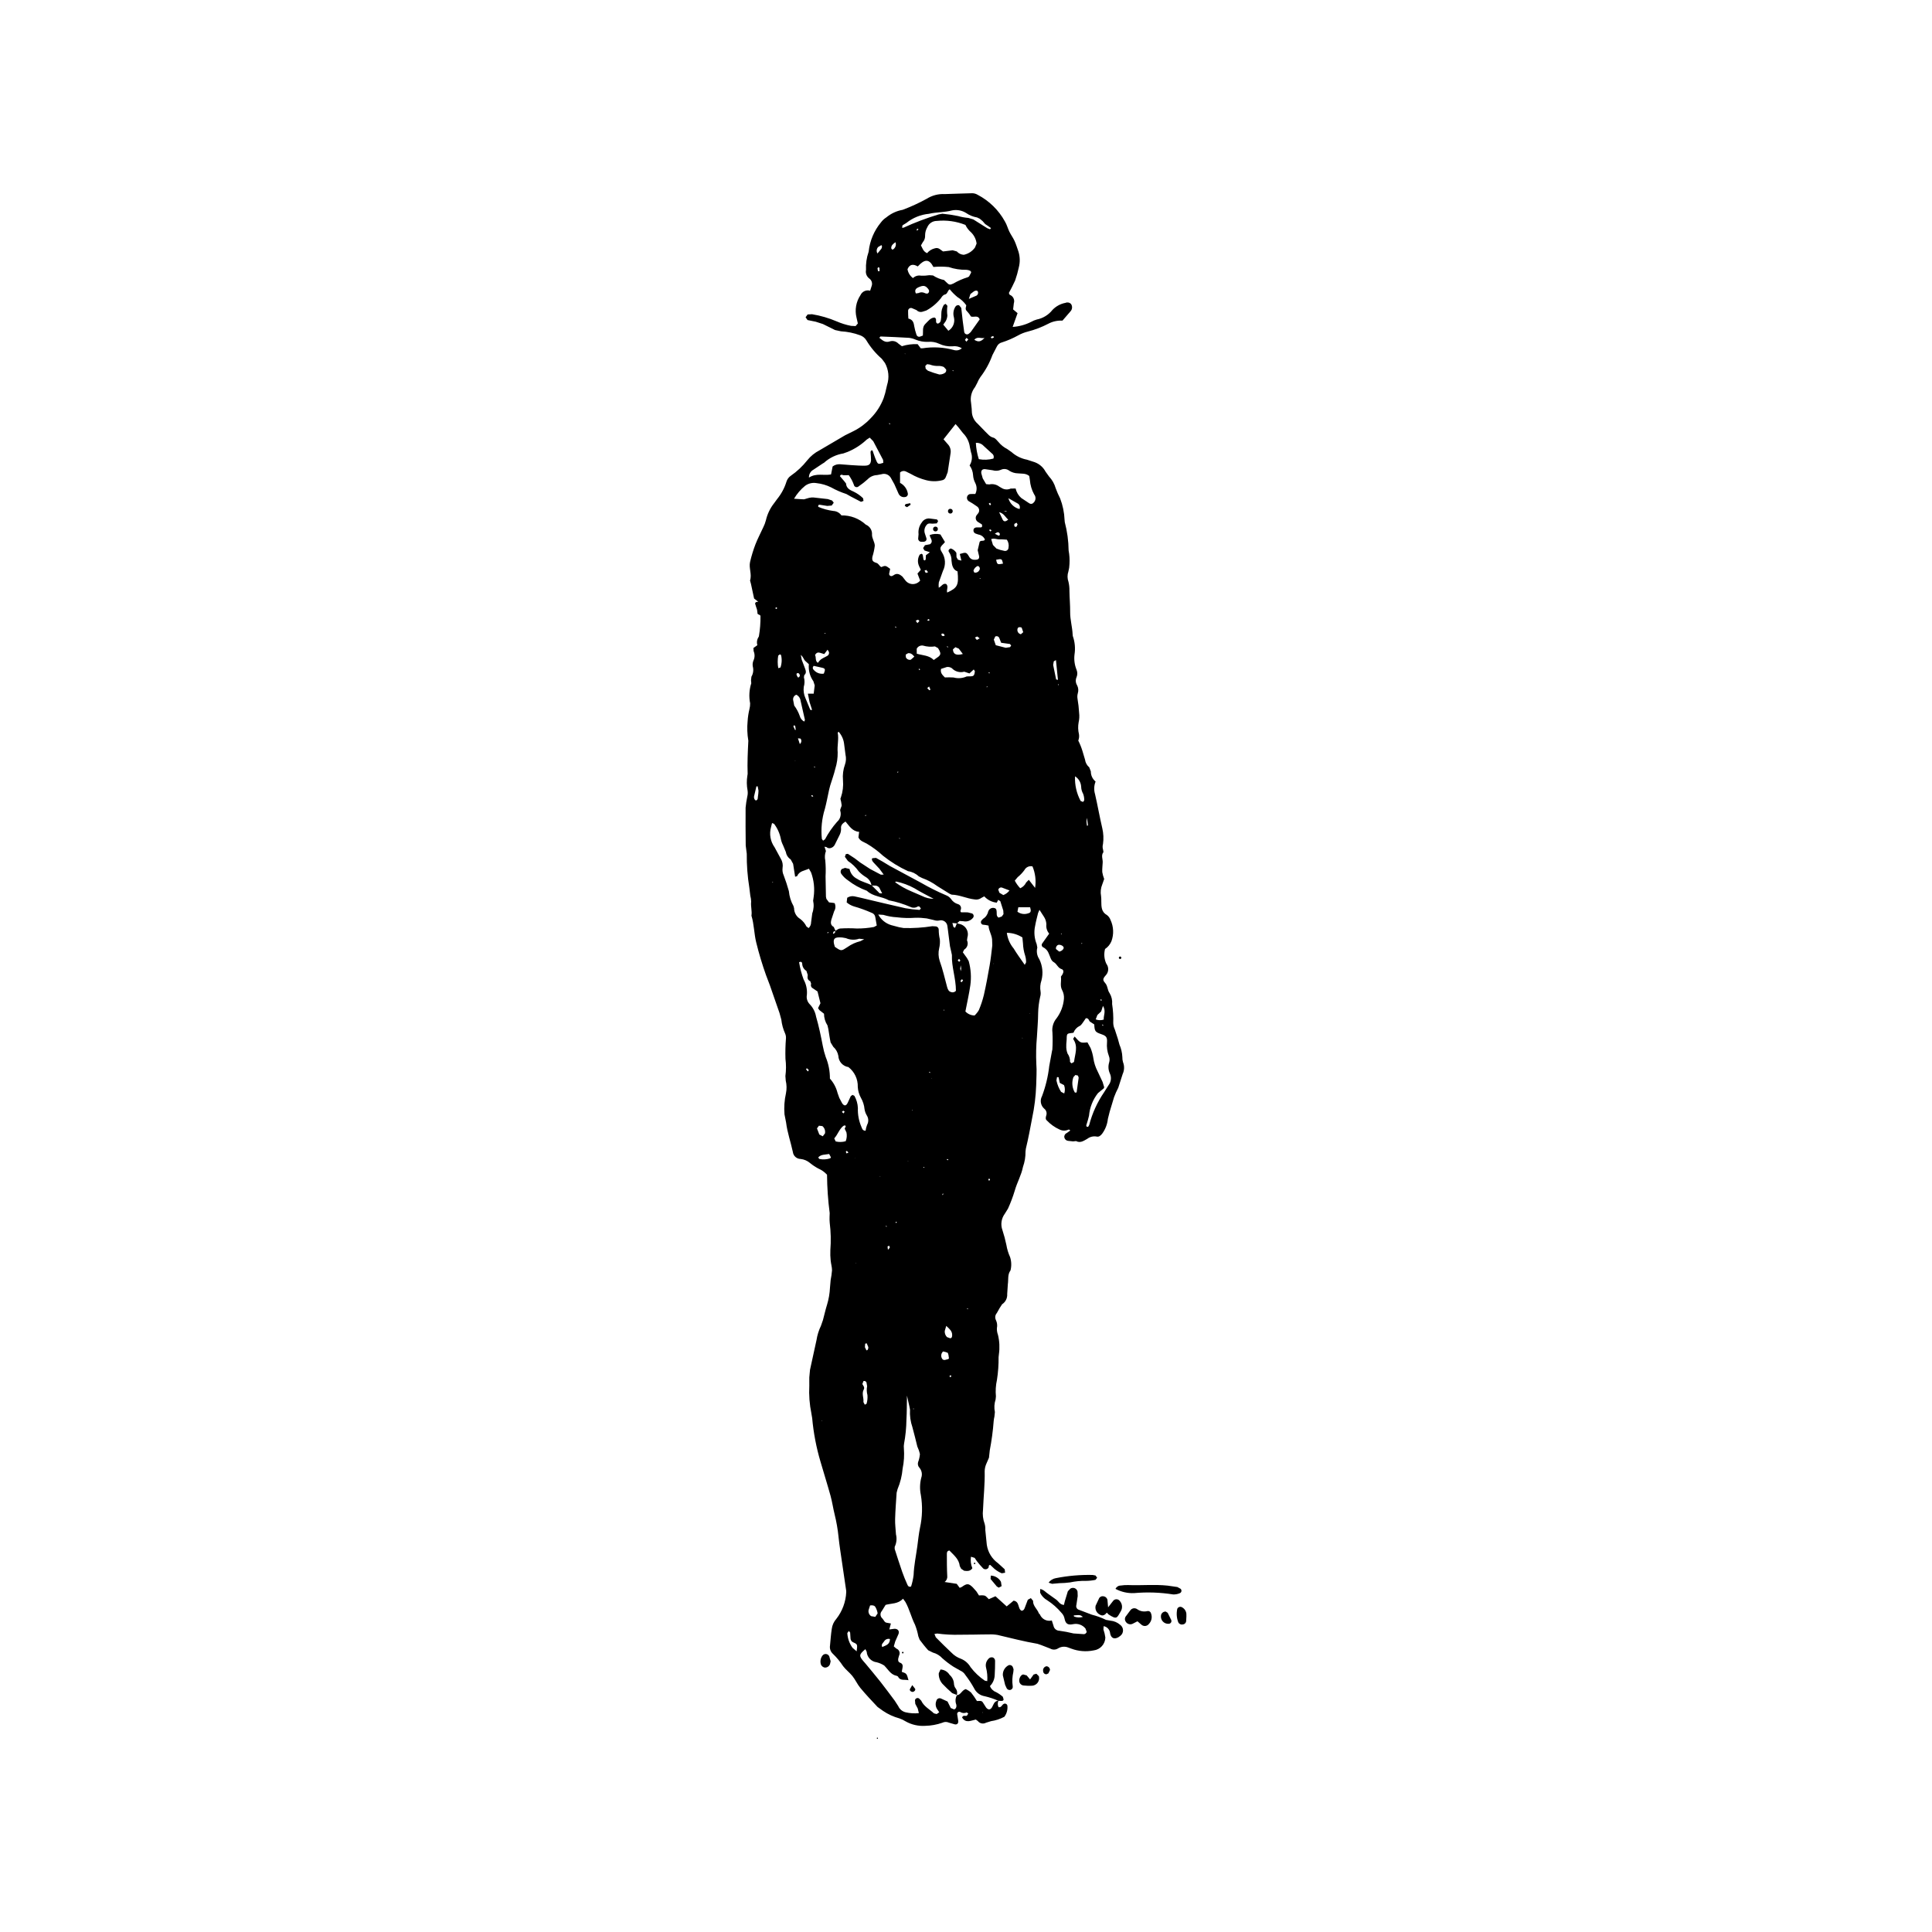 <?xml version="1.0" encoding="UTF-8"?>
<!-- Uploaded to: SVG Repo, www.svgrepo.com, Generator: SVG Repo Mixer Tools -->
<svg fill="#000000" width="800px" height="800px" version="1.1" viewBox="144 144 512 512" xmlns="http://www.w3.org/2000/svg">
 <g>
  <path d="m408.6 594.69c-0.25 0.551-0.238 1.188 0.031 1.73 0.707 0.137 0.867-0.535 1.277-0.816v0.004c0.191-0.148 0.441-0.18 0.664-0.086 0.219 0.09 0.371 0.293 0.402 0.531 0.102 1.035-0.184 2.066-0.801 2.902-1.102 0.594-2.301 0.992-3.539 1.168l-1.332 0.414c-0.734 0.41-1.66 0.215-2.172-0.453l-0.527-0.391c-1.254 0.242-2.68 1.098-3.641-0.551 0.301-0.73 0.871-0.293 1.266-0.457l0.375-0.586-0.434-0.301h0.004c-0.547 0.273-1.199 0.227-1.703-0.117-0.188-0.086-0.406-0.066-0.574 0.055-0.168 0.125-0.258 0.328-0.23 0.535l0.273 1.77c0.086 0.672-0.301 1.062-0.938 0.922l-1.535-0.449c-0.559-0.258-1.199-0.246-1.746 0.031-1.457 0.508-2.981 0.785-4.519 0.816-1.82 0.121-3.637-0.293-5.223-1.195-0.508-0.32-1.055-0.582-1.625-0.777-1.543-0.418-3.008-1.09-4.332-1.984l-1.457-1.043c-1.559-1.656-3.125-3.312-4.574-5.059-0.805-0.969-1.309-2.18-2.106-3.156-0.75-0.926-1.73-1.645-2.469-2.621v-0.004c-0.77-1.176-1.668-2.262-2.684-3.238-0.613-0.547-0.906-1.375-0.773-2.188 0.148-1.465 0.238-2.938 0.465-4.391v-0.004c0.121-1.004 0.551-1.945 1.223-2.699 1.578-2.019 2.488-4.477 2.613-7.035l-0.008-0.402-1.082-7.356c-0.332-2.316-0.711-4.637-0.957-6.965h0.004c-0.207-2-0.551-3.981-1.035-5.93-0.402-1.621-0.633-3.285-1.074-4.891-0.836-3.023-1.785-6.016-2.656-9.027-1.125-3.785-1.867-7.672-2.219-11.602l-0.203-1.188h0.004c-0.504-2.434-0.691-4.918-0.559-7.398 0.016-0.734-0.027-1.473 0-2.207l0.188-1.992 1.715-7.852v0.004c0.203-1.328 0.605-2.613 1.188-3.824l0.527-1.512c0.371-1.355 0.66-2.734 1.086-4.074v0.004c0.441-1.477 0.703-3 0.777-4.539l0.176-2v-0.004c0.172-0.852 0.293-1.715 0.363-2.582 0-0.848-0.277-1.691-0.352-2.543h-0.004c-0.098-0.934-0.129-1.867-0.086-2.805 0.188-2.402 0.133-4.82-0.168-7.211-0.047-0.531-0.062-1.062-0.043-1.598l0.035-0.992v0.004c-0.445-3.371-0.68-6.769-0.707-10.168-0.637-0.703-1.422-1.262-2.293-1.637-0.77-0.406-1.5-0.887-2.176-1.438-0.711-0.617-1.594-1-2.527-1.102-1.055-0.016-1.938-0.809-2.059-1.855-0.555-2.613-1.469-5.141-1.793-7.805l-0.422-2.16c-0.152-1.871-0.023-3.754 0.387-5.586 0.227-1.113 0.207-2.266-0.059-3.371l-0.09-1.199c0.203-1.512 0.211-3.047 0.016-4.562-0.055-1.805-0.012-3.613 0.133-5.41 0.031-0.457-0.047-0.914-0.234-1.328-0.523-1.16-0.859-2.394-0.996-3.66l-0.469-1.715-2.555-7.356-0.988-2.606h-0.004c-1.031-2.883-1.914-5.816-2.641-8.789-0.574-2.332-0.547-4.766-1.258-7.066 0.195-1.246-0.234-2.477-0.078-3.727v-0.004c-0.012-0.527-0.086-1.051-0.223-1.559l-0.266-2.176c-0.48-2.961-0.703-5.957-0.676-8.953l-0.152-1.191-0.125-0.996c-0.023-3.34-0.074-6.684-0.031-10.023 0.094-0.996 0.242-1.984 0.453-2.965 0.125-0.52 0.148-1.059 0.07-1.59-0.25-1.316-0.266-2.668-0.043-3.988l0.062-0.398c-0.109-2.941 0.035-5.879 0.184-8.816l-0.004 0.004c-0.289-1.715-0.355-3.457-0.188-5.184 0.066-1.066 0.227-2.125 0.477-3.164 0.137-0.508 0.199-1.031 0.188-1.559-0.352-1.766-0.246-3.594 0.305-5.309l-0.066-0.773 0.102-0.965c0.48-0.812 0.617-1.789 0.371-2.703-0.102-0.527-0.043-1.074 0.164-1.566 0.383-0.793 0.398-1.715 0.047-2.519l-0.047-0.82 1.043-0.746v-0.004c-0.227-0.754-0.098-1.57 0.352-2.215l0.062-0.188c0.297-1.754 0.434-3.531 0.41-5.309-0.082-0.535-0.883-0.23-0.805-0.914-0.02-0.469-0.121-0.926-0.301-1.355l-0.328-1.07c0.188-0.504 0.551-0.422 0.871-0.441l0.02 0.023-1.148-0.895-0.82-3.82-0.254-0.961c0.547-1.656-0.375-3.312 0.012-4.938 0.367-1.566 0.836-3.106 1.406-4.606 0.598-1.555 1.398-3.031 2.086-4.551 0.301-0.598 0.539-1.227 0.703-1.871 0.379-1.641 1.117-3.176 2.156-4.496l0.832-1.137v0.004c1.102-1.359 1.938-2.914 2.453-4.586 0.195-0.641 0.602-1.191 1.152-1.57 1.652-1.141 3.121-2.523 4.367-4.102 0.883-1.102 1.992-2.004 3.25-2.648l6.75-3.965 2.34-1.16c1.664-0.844 3.164-1.973 4.434-3.336 1.516-1.52 2.691-3.336 3.453-5.34l0.414-1.332 0.504-2.152v-0.004c0.629-1.941 0.426-4.059-0.559-5.844l-0.832-1.109c-1.613-1.402-2.996-3.055-4.094-4.891-0.379-0.629-0.965-1.105-1.66-1.344-1.633-0.605-3.348-0.961-5.086-1.055l-1.555-0.336-3.223-1.594-1.902-0.613-2.168-0.441-0.512-0.738 0.539-0.746 1.172-0.059c2.246 0.367 4.438 1.004 6.527 1.898 1.23 0.535 2.512 0.934 3.828 1.188l1.188 0.055 0.594-0.691-0.352-1.559c-0.504-2.043-0.121-4.203 1.051-5.953 0.441-0.973 1.531-1.473 2.559-1.168l0.453-1.414c0.168-0.668-0.082-1.375-0.637-1.789-0.73-0.52-1.086-1.422-0.91-2.305-0.082-1.605 0.145-3.215 0.672-4.734l0.039-0.195c0.309-2.812 1.434-5.469 3.234-7.648 0.395-0.535 0.883-0.992 1.441-1.348 1.246-1.031 2.738-1.723 4.328-2.004 2.188-0.82 4.316-1.797 6.363-2.922 1.426-0.902 3.094-1.34 4.777-1.25 2.34-0.117 4.691-0.117 7.031-0.219l0.004-0.004c0.598-0.043 1.199 0.102 1.711 0.418 3.047 1.594 5.555 4.051 7.211 7.062 0.516 0.836 0.75 1.836 1.188 2.719 0.41 0.836 0.977 1.594 1.363 2.438 0.414 0.906 0.699 1.875 1.035 2.816v0.004c0.418 1.355 0.453 2.797 0.102 4.172-0.254 1.18-0.578 2.344-0.977 3.484l-0.777 1.625-0.887 1.691 0.207 0.473c0.93 0.332 1.422 1.348 1.105 2.281l-0.184 1.602 1.176 0.992-1.297 3.648c1.703-0.109 3.363-0.562 4.887-1.332 0.465-0.266 0.961-0.473 1.477-0.621 1.656-0.324 3.144-1.23 4.191-2.559 0.926-0.969 2.133-1.625 3.453-1.867 0.512-0.219 1.105-0.09 1.473 0.324 0.387 0.582 0.34 1.344-0.113 1.875l-2.176 2.519v-0.004c-1.301-0.07-2.602 0.211-3.754 0.824-1.719 0.898-3.539 1.594-5.418 2.074-0.914 0.227-1.789 0.574-2.606 1.035-1.348 0.746-2.766 1.355-4.234 1.828-0.594 0.133-1.098 0.535-1.363 1.086l-1.199 2.316h0.004c-0.758 2.082-1.828 4.035-3.176 5.789-0.344 0.496-0.625 1.027-0.852 1.586l-0.562 1.066c-0.938 1.172-1.32 2.688-1.059 4.164 0.047 0.734 0.203 1.469 0.195 2.203l0.004-0.004c0.004 1.293 0.574 2.519 1.555 3.359l2.094 2.16c0.625 0.566 1.098 1.297 2.059 1.523 0.516 0.121 0.938 0.719 1.352 1.152l-0.004-0.004c0.637 0.781 1.43 1.418 2.328 1.871l1.145 0.805c1.156 1.031 2.566 1.727 4.086 2.016l2.098 0.68v0.004c1.207 0.453 2.207 1.328 2.812 2.465l0.934 1.301c0.828 0.879 1.43 1.941 1.762 3.098 0.344 0.934 0.738 1.848 1.191 2.734 0.695 1.812 1.09 3.723 1.168 5.66l0.055 0.598c0.648 2.461 0.992 4.988 1.02 7.531 0.227 1.18 0.301 2.383 0.227 3.582-0.016 0.672-0.113 1.336-0.289 1.98-0.305 0.895-0.297 1.863 0.027 2.75 0.184 0.777 0.266 1.578 0.25 2.375 0.027 1.875 0.207 3.75 0.191 5.621-0.02 2.016 0.574 3.941 0.656 5.934l0.039 0.402c0.562 1.582 0.719 3.281 0.457 4.938-0.164 1.375 0.027 2.769 0.555 4.047 0.254 0.633 0.246 1.344-0.023 1.969-0.297 0.688-0.242 1.477 0.152 2.113 0.348 0.66 0.418 1.434 0.188 2.144-0.125 0.449-0.152 0.926-0.078 1.387 0.215 1.254 0.359 2.516 0.43 3.781 0.105 0.844 0.059 1.699-0.133 2.527-0.188 1.043-0.156 2.113 0.094 3.144 0.09 0.566 0.023 1.145-0.184 1.68 0.449 0.887 0.82 1.812 1.109 2.762l0.68 2.285c0.105 0.793 0.504 1.523 1.117 2.039l0.422 1.082v-0.004c-0.012 1.039 0.453 2.027 1.258 2.688-0.426 1.062-0.477 2.238-0.145 3.336 0.691 3 1.219 6.039 1.922 9.035v-0.004c0.32 1.375 0.383 2.793 0.188 4.188-0.145 0.516-0.133 1.062 0.035 1.574l0.082 0.574c-0.676 0.867-0.16 1.797-0.195 2.695-0.031 0.867-0.164 1.742-0.113 2.606v-0.004c0.105 0.625 0.273 1.234 0.504 1.824l-0.496 1.41c-0.418 0.984-0.531 2.07-0.328 3.117 0.055 0.461 0.074 0.926 0.062 1.391 0.02 1.418-0.016 2.82 1.52 3.656v0.004c0.426 0.328 0.746 0.777 0.926 1.285 0.828 1.773 0.914 3.805 0.234 5.641-0.344 0.836-0.93 1.547-1.684 2.043-0.344 1.266-0.242 2.609 0.289 3.809l0.301 0.52v-0.004c0.426 0.863 0.281 1.898-0.367 2.606-0.832 0.938-0.906 1.285-0.203 2.078 0.723 0.805 0.578 1.887 1.188 2.703 0.523 0.867 0.754 1.883 0.664 2.891 0.258 1.652 0.355 3.328 0.297 4.996 0.016 0.598 0.156 1.188 0.414 1.723l0.805 2.469 0.426 1.543v0.004c0.457 1.043 0.719 2.16 0.77 3.297-0.016 0.469 0.047 0.934 0.184 1.383 0.395 1.012 0.359 2.141-0.102 3.125l-1.164 3.629-0.605 1.242-0.516 1.27-1.156 3.836-0.484 1.93h0.004c-0.148 1.398-0.664 2.734-1.492 3.875-0.402 0.504-0.867 0.953-1.512 0.777l0.004 0.004c-0.867-0.152-1.758 0.066-2.453 0.602-0.93 0.516-1.812 1.199-2.988 0.598l-0.781 0.086-1.363-0.152 0.004 0.004c-0.484-0.07-0.867-0.438-0.957-0.918-0.078-0.48 0.184-0.953 0.633-1.141l0.961-0.684-0.402-0.27c-0.777 0.395-1.691 0.398-2.469 0.008-1.262-0.57-2.398-1.383-3.352-2.387-0.41-0.316-0.312-0.84-0.168-1.309 0.238-0.656 0.027-1.387-0.523-1.816-0.957-0.828-1.203-2.215-0.594-3.324 0.965-2.566 1.609-5.246 1.914-7.969l0.762-4.133 0.059-0.199c0.098-1.523 0.105-3.051 0.027-4.574-0.18-1.34 0.211-2.695 1.074-3.734 1.133-1.508 1.816-3.305 1.973-5.184 0.066-0.805-0.102-1.609-0.484-2.32-0.633-1.18-0.141-2.379-0.312-3.555l0.43-0.637c0.332-0.605 0.301-1.191-0.258-1.363-1.008-0.309-1.219-1.367-2.059-1.832-0.797-0.438-0.926-1.438-1.305-2.215-0.254-0.766-0.812-1.398-1.543-1.746-0.18-0.098-0.309-0.273-0.344-0.48-0.039-0.203 0.016-0.414 0.152-0.57l1.812-2.559c-0.586-0.68-0.855-1.578-0.742-2.473-0.027-0.664-0.223-1.312-0.57-1.883l-1.258-1.953-0.367 0.84c-0.289 1.168-0.605 2.336-0.805 3.519h-0.004c-0.324 1.586-0.176 3.231 0.434 4.731l0.172 0.918-0.004-0.004c-0.273 1.051-0.086 2.168 0.52 3.066 0.867 1.75 1.07 3.754 0.578 5.644-0.332 0.957-0.41 1.98-0.23 2.977 0.062 0.457 0.023 0.922-0.113 1.367-0.328 1.434-0.508 2.898-0.535 4.371-0.008 2.07-0.219 4.141-0.32 6.211-0.219 2.398-0.27 4.809-0.16 7.215 0.16 1.855-0.016 3.738-0.035 5.609-0.102 2.941-0.465 5.871-1.078 8.75-0.504 2.695-1.008 5.387-1.652 8.051l-0.102 0.789v0.004c0.023 1.387-0.207 2.769-0.676 4.078-0.426 2.191-1.559 4.106-2.156 6.231-0.496 1.641-1.098 3.25-1.809 4.809l-0.844 1.363c-0.934 1.258-1.168 2.902-0.621 4.371 0.418 1.273 0.762 2.57 1.035 3.883 0.184 1.121 0.516 2.211 0.988 3.246 0.363 1.137 0.402 2.356 0.109 3.512-0.824 1.102-0.52 2.426-0.707 3.652l-0.172 2.606v-0.004c0.078 1.086-0.438 2.129-1.348 2.723l-0.629 0.965-0.773 1.367c-0.461 0.52-0.551 1.266-0.23 1.879 0.316 0.664 0.402 1.414 0.25 2.129-0.027 0.598 0.07 1.195 0.281 1.754 0.41 1.676 0.496 3.418 0.254 5.129l-0.086 0.793c0.023 2.012-0.121 4.023-0.43 6.008-0.324 1.441-0.414 2.926-0.277 4.394l-0.082 0.793h0.004c-0.363 1.086-0.43 2.246-0.195 3.363l-0.125 1.191c-0.094 0.391-0.16 0.789-0.195 1.188-0.195 2.598-0.543 5.184-1.035 7.742l-0.211 1.957-0.793 1.836c-0.215 0.555-0.332 1.145-0.348 1.742 0.078 3.418-0.309 6.812-0.441 10.219-0.16 1.27-0.008 2.559 0.441 3.758 0.141 0.516 0.195 1.047 0.164 1.582l0.402 3.996h0.004c0.297 1.945 1.367 3.688 2.969 4.836l1.77 1.613 0.109 0.906-0.891 0.152c-0.934-0.379-1.781-0.953-2.477-1.684l-0.574-0.531c-0.562 0.02-0.301 0.516-0.48 0.742h-0.004c-0.152 0.227-0.395 0.375-0.664 0.406-0.27 0.035-0.543-0.051-0.746-0.234-0.602-0.621-1.164-1.277-1.688-1.969l-0.551-0.816-0.973-0.301c-0.16 1.027-0.035 2.082 0.363 3.047-0.527 0.832-1.363 0.77-2.16 0.672l-0.805-0.531-0.367-0.707c-0.211-1.898-1.629-2.938-2.75-4.133-0.664 0.109-0.672 0.586-0.672 0.945 0 1.941 0 3.883 0.102 5.82l-0.004 0.004c0.078 0.617-0.195 1.223-0.703 1.574l3.223 0.492 0.785 1.066 0.555-0.242c1.371-0.984 1.812-0.973 2.93 0.125l0.938 1.051 0.688 1.074v0.004c0.5-0.066 1.008-0.055 1.504 0.039 0.402 0.137 0.695 0.586 1.098 0.949l1.766-0.777 2.977 2.688 1.828-1.52c1.695 0.254 1.02 2.199 2.137 2.68 0.586-0.09 0.715-0.484 0.852-0.855l0.781-2.062 0.805-0.434 0.582 0.699c-0.066 1.387 1.137 2.176 1.539 3.336l0.27 0.293 0.004-0.004c0.504 1.246 1.852 1.93 3.156 1.602l0.438 1.371 0.004 0.004c0.129 0.766 0.785 1.328 1.562 1.344 1.258 0.168 2.508 0.41 3.742 0.715l2.598 0.18c0.418 0.07 0.816-0.207 0.895-0.625l-0.32-0.859v-0.004c-0.777-0.953-2.016-1.398-3.223-1.16-1.445 0.312-2.051-0.082-2.324-1.469-0.117-0.586-0.402-1.121-0.824-1.539-1.082-1.281-2.344-2.394-3.75-3.305-0.828-0.457-1.492-1.16-1.898-2.016l0.031-0.988c1 0.211 1.48 0.926 2.144 1.328l2.121 1.516c0.609 0.465 0.949 1.309 2.016 1.387l0.223-0.941 0.812-2.676 0.672-0.715 0.004 0.008c0.34-0.227 0.773-0.266 1.152-0.109 0.379 0.156 0.656 0.488 0.742 0.891l0.043 1.191-0.352 2.383h-0.004c-0.078 0.262-0.047 0.547 0.09 0.785 0.133 0.238 0.363 0.414 0.629 0.48l3.379 1.285c1.301 0.328 2.562 0.789 3.766 1.379l1.172 0.207c0.941 0.082 1.836 0.461 2.551 1.082 0.477 0.328 0.766 0.867 0.781 1.449 0.016 0.582-0.25 1.133-0.707 1.488l-0.492 0.355c-1.102 0.629-1.957 0.301-2.211-0.988-0.066-0.961-0.773-1.758-1.723-1.934l-0.059 0.883c0.242 0.691 0.414 1.41 0.508 2.137-0.043 1.754-1.371 3.207-3.113 3.41-1.98 0.402-4.035 0.238-5.926-0.473l-0.754-0.277h-0.004c-0.883-0.367-1.887-0.293-2.707 0.199-0.629 0.418-1.438 0.445-2.094 0.07l-2.438-0.949-0.949-0.32c-3.555-0.605-7.039-1.52-10.547-2.34v-0.004c-0.789-0.133-1.59-0.184-2.391-0.145-1.211-0.012-2.41 0.031-3.613 0.047l-4.019 0.035h-0.004c-2.008 0.059-4.016-0.051-6.004-0.32l-0.73 0.125 0.367 0.883c1.367 1.383 2.746 2.754 4.164 4.082 0.703 0.727 1.566 1.281 2.519 1.613 1.066 0.438 1.953 1.219 2.527 2.219 1.055 1.387 2.328 2.59 3.769 3.566l0.652 0.125v0.004c0.09-1.211-0.02-2.426-0.324-3.602-0.191-0.797 0.023-1.637 0.582-2.238 0.273-0.398 0.777-0.574 1.242-0.43 0.379 0.168 0.609 0.562 0.574 0.977-0.016 1.211-0.008 2.418-0.098 3.621-0.02 1.121-0.469 2.188-1.262 2.981 0.281 0.734 0.863 1.312 1.598 1.59 0.648 0.34 1.254 0.754 1.809 1.234l0.211 0.715c-0.07 0.41-0.441 0.43-0.789 0.402l-0.605-0.043c-1.16-0.516-2.367-0.918-3.602-1.203-1.223-0.195-2.273-0.973-2.816-2.09-0.676-1.227-1.445-2.402-2.305-3.512-0.309-0.52-0.773-0.93-1.328-1.172l-1.914-1.09v-0.004c-1.008-0.652-1.965-1.383-2.863-2.18-0.68-0.742-1.555-1.27-2.527-1.527l-1.23-0.605c-0.812-0.883-1.547-1.84-2.273-2.797l-0.352-0.918c-0.195-1.047-0.488-2.07-0.879-3.062-1-1.965-1.469-4.144-2.559-6.059l-0.621-0.836c-1.305 1.449-3.106 1.211-4.609 1.641l-0.996 1.617c-0.254 0.277-0.383 0.645-0.355 1.02 0.027 0.375 0.203 0.723 0.492 0.965 0.406 0.402 0.539 1.117 1.289 1.156l0.969 0.176-0.418 1.578 1.281-0.164c0.902-0.082 1.453 0.516 1.172 1.336l-0.887 2.016-0.375 1.305 0.676 0.582c0.355 0.125 0.637 0.395 0.777 0.742 0.145 0.348 0.125 0.738-0.043 1.074l-0.223 0.77c-0.102 0.496-0.051 0.961 0.5 1.164 0.648 0.238 0.723 0.723 0.629 1.297l-0.207 1.109c1.309 0.449 1.309 0.449 1.785 2.231-0.992-0.293-2.176 0.281-2.789-0.996l-0.344-0.18c-1.309-0.227-1.996-1.25-2.777-2.152l-0.523-0.578h-0.008c-0.613-0.391-1.285-0.68-1.988-0.855-1.445-0.176-2.562-1.355-2.652-2.809l-0.34-0.668c-1.715 1.422-1.75 1.762-0.461 3.269l0.402 0.453c1.316 1.594 2.656 3.172 3.938 4.793 1.324 1.684 2.602 3.406 3.883 5.125l0.969 1.496h-0.004c0.363 0.805 1.086 1.398 1.949 1.598 1.145 0.27 2.324 0.344 3.496 0.219l-0.297-1.215-0.652-1.242-0.086-0.969c0.047-0.234 0.203-0.426 0.422-0.52 0.219-0.09 0.469-0.066 0.664 0.066l0.559 0.562c0.707 1.555 2.227 2.285 3.379 3.379l0.727 0.184 0.68-0.477-0.594-0.887c-0.395-0.637-0.461-1.426-0.176-2.117 0.055-0.27 0.23-0.496 0.473-0.621 0.246-0.121 0.535-0.125 0.781-0.008l1.715 0.785 0.855 1.723 0.848 0.359c0.434-0.047 0.633-0.445 0.656-0.883l-0.043-0.395h-0.004c-0.309-0.828-0.242-1.746 0.184-2.519l-0.047 0.043c1.07-0.051 1.301-1.309 2.367-1.613 0.516 0.23 0.992 0.535 1.418 0.906 0.57 0.715 1.09 1.465 1.562 2.25 1.324-0.074 1.32-0.074 1.891 0.887l0.531 0.84c0.555 0.688 1.141 0.652 1.578-0.086l0.449-0.891h0.004c0.215-0.504 0.707-0.836 1.254-0.848zm-37.875-143.71-0.156-0.023-0.109 0.059 0.312-0.07 0.102 0.129zm39.195-171.59-0.004-0.168 0.051-0.125-0.062 0.277 0.805 0.23 0.02-0.172zm-44.527 111.28c0.41-0.211 0.812-0.582 1.23-0.605 1.469-0.09 2.941-0.094 4.41-0.004 1.539 0.016 3.074-0.121 4.59-0.402l0.727-0.395-0.387-2.195v-0.004c-0.066-0.547-0.449-1.004-0.977-1.164-1.531-0.676-3.102-1.246-4.711-1.703-0.695-0.219-1.344-0.578-1.898-1.051l0.141-1.23-0.004 0.004c0.566-0.375 1.258-0.512 1.926-0.375l1.766 0.395c3.906 0.922 7.805 1.879 11.727 2.75 1.25 0.227 2.512 0.375 3.781 0.445l0.332-0.398-0.461-0.555-0.375 0.047c-0.566 0.387-1.301 0.434-1.914 0.129-1.836-0.797-3.758-1.387-5.727-1.758-1.855-1.055-4.207-0.969-5.844-2.535-1.816-0.656-3.516-1.598-5.035-2.785-0.668-0.449-1.25-1.016-1.715-1.672-0.297-0.398-0.25-0.957 0.113-1.301l0.863-0.309 1.184 0.289c0.223 1.145 0.973 2.117 2.027 2.625 1.191 0.805 2.621 1.027 3.844 1.719l2.098 2.098 0.68 0.027-0.613-1.211c-0.191-0.512-0.68-0.852-1.227-0.855l-0.988-0.02c-0.141-0.934-0.695-1.758-1.512-2.238-0.688-0.414-1.316-0.918-1.867-1.5-0.773-1.094-1.746-2.031-2.867-2.762l-0.805-1.102 0.238-0.707 0.543-0.086 1.832 1.199 1.422 1.086 2.664 1.742 2.836 1.496 0.75-0.023-1.148-1.555-1.641-1.75c-0.363-0.395-0.457-0.922-0.184-1.035l0.934-0.086 1.746 0.984 1.887 1.145 8.301 4.469c2.141 1.242 4.359 2.348 6.641 3.316 0.5 0.191 0.938 0.512 1.266 0.93 0.434 0.684 1.098 1.188 1.875 1.414 0.543 0.145 0.895 0.68 0.805 1.238-0.008 0.297-0.359 0.605 0.047 0.934 0.562 0 1.164-0.035 1.762 0.012l1.141 0.293c0.211 0.109 0.359 0.309 0.398 0.547 0.039 0.234-0.035 0.473-0.203 0.645-0.613 0.738-1.59 1.074-2.527 0.863l-1-0.07-0.668 0.637-1.23-0.102 0.285 1.059 0.422 0.211 0.492-1.211 0.578 0.176h-0.004c0.801 0.133 1.5 0.605 1.922 1.297 0.422 0.688 0.523 1.527 0.281 2.301l-0.102 0.77c0.418 0.891 0.094 1.953-0.75 2.457l-0.355 0.707 1.086 1.504 0.484 0.863h-0.004c0.57 2.07 0.715 4.234 0.422 6.363-0.328 2.297-0.852 4.57-1.309 6.953 0.633 0.664 1.508 1.051 2.43 1.062 0.441-0.414 0.824-0.895 1.133-1.418 0.547-1.293 0.992-2.629 1.328-3.996 0.59-2.609 1.078-5.238 1.535-7.875 0.301-1.715 0.48-3.438 0.688-5.16 0.047-0.395-0.043-0.805-0.023-1.211 0.07-1.508-0.914-2.731-0.961-4.16l-0.707-0.152-0.797-0.094 0.004 0.008c-0.23-0.059-0.418-0.234-0.492-0.461-0.07-0.227-0.023-0.477 0.133-0.66l0.402-0.438c0.699-0.418 1.191-1.109 1.359-1.906l0.168-0.363h-0.004c0.328-0.531 0.98-0.766 1.57-0.562 0.473 0.16 0.48 0.574 0.52 0.984 0.051 0.504-0.148 1.094 0.504 1.531l0.844-0.297 0.461-0.629-0.055-0.945-0.789-2.484-0.559-0.359-0.375 0.746c-1.277-0.125-2.457-0.719-3.316-1.672l-0.73 0.391c-0.543 0.41-1.238 0.562-1.902 0.414-2.043-0.23-3.93-1.211-6.019-1.254l-0.543-0.242-3.231-2.008c-1.242-0.918-2.609-1.648-4.062-2.164l-0.891-0.449h0.004c-0.777-0.734-1.762-1.211-2.824-1.355-2.371-1.09-4.598-2.465-6.637-4.094-1.324-1.227-2.777-2.309-4.332-3.223-0.773-0.426-1.785-0.695-2.18-1.652l0.188-1.457c-1.832-0.133-2.602-1.566-3.617-2.731-0.781 0.512-1.316 0.953-1.172 1.973-0.004 0.598-0.156 1.188-0.449 1.711l-1.242 2.504c-0.227 0.414-0.617 0.719-1.074 0.84-0.391 0.117-0.812 0.02-1.109-0.258l-0.52-0.102 0.375 1.137h0.004c-0.301 0.812-0.359 1.695-0.168 2.539 0.125 1.391 0.148 2.789 0.07 4.184l0.102 5.375 0.117 0.586 0.707 0.941 0.949 0.102 0.527 0.094v-0.004c0.324 0.691 0.277 1.5-0.125 2.148l-0.75 2.269c-0.195 0.742-0.219 1.434 0.645 1.898l0.488 1.062-0.516 0.16-0.188 0.477 0.121 0.121 0.402-0.27zm1.59-110.08c2.391-0.055 4.707 0.824 6.465 2.445 1.082 0.441 1.75 1.543 1.641 2.707 0 0.953 0.719 1.902 0.742 2.863-0.117 0.992-0.328 1.969-0.629 2.922-0.164 0.93 0.008 1.328 1.027 1.637 0.68 0.207 0.793 0.867 1.316 1.117 1.121-0.445 1.121-0.445 2.356 0.469l-0.27 1.285v0.004c-0.016 0.203 0.074 0.398 0.238 0.523 0.164 0.121 0.379 0.152 0.57 0.078l0.355-0.188c0.895-0.68 1.652-0.262 2.34 0.336l0.742 0.953c0.453 0.637 1.18 1.023 1.961 1.047 0.781 0.02 1.527-0.324 2.016-0.934l-0.715-1.852 0.887-1.008-0.469-0.977h0.004c-0.457-0.992-0.379-2.148 0.199-3.07l0.504-0.203 0.266 0.258 0.215 1.352 0.301 0.176 0.273-0.227 0.047-1.148 1.059-0.805-1.43-0.465-0.359-0.637 0.488-0.762 1.352-0.262c1.039-0.824-0.043-1.625-0.09-2.426v-0.008c0.906-0.336 1.895-0.391 2.832-0.156l1.211 2.016-0.41 0.473c-0.906 0.879-1.047 1.246-0.402 2.227h-0.004c0.973 1.488 1.074 3.379 0.27 4.961l-1.082 3.019c-0.07 0.473-0.078 0.949-0.023 1.418 0.758-0.324 1.074-1.262 1.969-0.984 0.723 0.668 0 1.531 0.273 2.269 2.68-1.238 3.117-1.926 2.734-5.606-1.258-0.438-1.492-1.688-1.598-2.875h0.004c0.016-0.797-0.211-1.574-0.656-2.234-0.281-0.363-0.09-0.766 0.457-0.973 0.617 0.203 1.145 0.617 1.488 1.172l0.035 1.141 0.383 0.664 0.914 0.254-0.422-1.762c1.59-0.492 1.758-0.492 2.43 0.645 0.262 0.547 0.82 0.895 1.426 0.887 1.176 0.043 1.484-0.32 1.145-1.418l-0.262-1.125 0.523-2.211c0.359-0.52 1.109-0.023 1.398-0.605v0.004c-0.305-0.707-0.949-1.211-1.711-1.328l-0.758-0.258c-0.395-0.145-0.633-0.543-0.57-0.957 0.066-0.488 0.418-0.66 0.852-0.68 0.402-0.016 0.801 0.027 1.195 0l0.266-0.246-0.074-0.543-1.008-0.625v-0.004c-0.328-0.184-0.551-0.504-0.617-0.871-0.062-0.371 0.043-0.746 0.289-1.031l0.254-0.309c0.258-0.273 0.383-0.645 0.344-1.016-0.043-0.375-0.25-0.711-0.566-0.914l-1.16-0.785-1.035-0.613c-0.41-0.27-0.578-0.789-0.402-1.246 0.133-0.395 0.508-0.656 0.926-0.648l1.223-0.008c0.457-0.906 0.457-1.977 0-2.883-0.348-0.652-0.551-1.375-0.594-2.113-0.055-0.926-0.371-1.812-0.918-2.562 0.664-1.055 0.797-2.359 0.359-3.523l-0.289-1.375c-0.191-1.406-0.84-2.711-1.852-3.707l-1.234-1.566-0.707-0.801-3.191 4.039 1.055 1.211c0.684 0.668 0.984 1.633 0.801 2.57l-0.754 4.949-0.508 1.309h-0.004c-0.16 0.457-0.566 0.777-1.047 0.836-1.367 0.332-2.797 0.316-4.16-0.043-1.426-0.363-2.793-0.922-4.062-1.66l-1.258-0.625c-0.527-0.258-1.16-0.16-1.582 0.25v2.754c1.07 0.547 1.828 1.559 2.047 2.738 0.062 0.23 0.02 0.477-0.117 0.672-0.137 0.195-0.355 0.32-0.594 0.34-0.754 0.152-1.508-0.266-1.777-0.988l-1.055-2.387-0.973-1.75c-0.508-0.836-1.523-1.215-2.457-0.914l-1.184 0.223c-0.945 0.039-1.836 0.441-2.488 1.125-0.742 0.676-1.535 1.297-2.367 1.859-0.203 0.199-0.496 0.27-0.766 0.18-0.27-0.09-0.469-0.32-0.512-0.602-0.328-0.902-0.781-1.754-1.344-2.535l-1.277 0.012c-0.34 0.051-0.777-0.449-1.074 0.242l1.133 1.32 0.484 0.617c0.082 1.324 1.094 1.762 2.07 2.195l0.004 0.004c0.902 0.438 1.73 1.02 2.449 1.723l0.113 0.707-0.664 0.242-2.664-1.387-1.211-0.68h0.004c-1.406-0.453-2.762-1.043-4.051-1.762-1.203-0.598-2.504-0.977-3.84-1.125-1.07-0.195-2.172 0.059-3.051 0.707-1.172 0.957-2.164 2.117-2.934 3.426l1.457 0.094 1.18 0.066 1.344-0.387h0.004c0.387-0.094 0.789-0.129 1.188-0.105l3.789 0.426 1.129 0.379 0.434 0.586-0.547 0.746-1.172 0.102-1.984-0.309c-0.309-0.039-0.488 0.129-0.402 0.559v-0.004c1.277 0.543 2.625 0.91 4 1.09 0.859 0.039 1.648 0.473 2.141 1.176zm17.371 233.27c-0.043 2.242-0.016 4.316-0.141 6.379-0.027 2.137-0.238 4.269-0.633 6.371-0.07 0.398-0.086 0.805-0.043 1.203 0.145 1.805 0.031 3.621-0.336 5.391-0.156 1.867-0.609 3.699-1.336 5.426l-0.25 0.957c-0.152 2.336-0.34 4.672-0.402 7.012-0.035 1.332 0.148 2.672 0.227 4.008h-0.004c0.285 1.109 0.164 2.289-0.336 3.32v0.566c0.652 2.027 1.297 4.059 1.996 6.07 0.395 1.133 0.859 2.246 1.352 3.344 0.141 0.312 0.332 0.773 1 0.527v-0.004c0.316-0.988 0.543-2.008 0.668-3.043 0.09-2.555 0.637-5.039 0.977-7.559 0.223-1.656 0.379-3.332 0.719-4.965 0.625-2.852 0.703-5.797 0.223-8.676-0.316-1.512-0.277-3.074 0.109-4.566 0.324-0.898 0.145-1.906-0.473-2.637-0.379-0.391-0.52-0.957-0.371-1.484 0.258-0.688 0.422-1.406 0.488-2.137-0.152-0.703-0.387-1.391-0.695-2.043l-0.574-2.332-0.707-2.711h0.004c-0.527-1.516-0.754-3.125-0.656-4.731l-0.152-0.781zm-10.965-70.195c0.066-0.539 0.199-1.066 0.398-1.57 0.434-0.773 0.41-1.723-0.062-2.473-0.309-0.512-0.52-1.082-0.613-1.672-0.098-1.07-0.43-2.106-0.969-3.031-0.488-0.883-0.77-1.863-0.824-2.871 0.066-2.051-0.855-4.008-2.481-5.262-1.488-0.223-2.609-1.469-2.668-2.973-0.164-0.93-0.637-1.773-1.344-2.402l-0.707-1.16c-0.258-1.176-0.402-2.371-0.605-3.559l-0.223-0.945c-0.598-0.922-0.918-1.996-0.922-3.098l-1.227-0.965-0.352-0.52 0.637-1.297-0.777-3.117-1.23-0.836h0.004c-0.445-0.215-0.645-0.738-0.465-1.195l-0.219-0.676c-0.777-0.344-0.797-0.934-0.68-1.672l-0.352-1.07c-0.695-0.418-1.121-1.172-1.121-1.98-0.008-0.277-0.297-0.605-0.82-0.316 0.25 1.559 0.652 3.09 1.199 4.57 0.688 1.242 0.988 2.66 0.863 4.074-0.168 0.879 0.098 1.785 0.711 2.434 0.898 0.91 1.5 2.066 1.723 3.324 0.75 2.566 1.285 5.184 1.793 7.809 0.184 0.988 0.441 1.961 0.77 2.91 0.746 1.816 1.121 3.758 1.109 5.715 0.973 1.078 1.664 2.375 2.016 3.785l0.469 1.324 0.746 1.41c0.543 0.793 1.039 0.766 1.465-0.066l0.84-1.824 0.469-0.312 0.488 0.254c0.555 0.984 0.871 2.086 0.922 3.219-0.07 1.738 0.262 3.473 0.961 5.066 0.164 0.395 0.262 0.941 1.078 0.969zm-24.789-81.551-0.273 1.09 0.004-0.004c-0.516 1.828-0.168 3.789 0.938 5.332l1.625 2.996h0.004c0.465 0.746 0.637 1.641 0.488 2.508-0.082 0.664 0.023 1.336 0.301 1.941 0.523 1.367 0.977 2.769 1.371 4.18 0.125 1.398 0.543 2.754 1.234 3.977l0.148 0.574c0.012 1.164 0.633 2.238 1.633 2.828 0.695 0.527 1.262 1.211 1.645 1.992l0.574 0.422v0.004c0.422-0.395 0.66-0.945 0.656-1.523l0.312-2.391v0.004c0.395-1.074 0.473-2.238 0.227-3.356l0.141-0.977v0.004c0.312-2.195 0.074-4.43-0.684-6.512l-0.574-0.984c-1.176 0.551-2.539 0.57-3.133 1.977l-0.52 0.145-0.531-3.41-0.645-1.172c-0.68-0.441-1.141-1.148-1.273-1.945l-0.766-1.848c-0.273-0.535-0.469-1.109-0.582-1.699-0.289-1.434-0.898-2.781-1.785-3.945zm83.156 51.727-0.477 0.707c-0.371 0.469-0.676 1.129-1.164 1.34v-0.004c-0.758 0.371-1.344 1.016-1.637 1.809-1.734 0.242-1.777 0.023-1.801 1.77-0.008 0.535-0.129 1.07-0.102 1.602v-0.004c-0.043 0.73 0.07 1.457 0.332 2.141 0.469 0.641 0.699 1.426 0.656 2.219l0.383 0.375 0.625-0.332 0.074-0.184c0.25-1.949 1.098-3.918-0.176-5.824l-0.055-0.188 0.375-0.578c1.52 1.73 1.52 1.73 3.391 1.547l0.832 1.496c0.348 0.867 0.598 1.773 0.738 2.695 0.172 1.195 0.543 2.352 1.094 3.422l1.359 2.891 0.422 1.41-0.148 0.301-0.766 0.625-0.746 0.617c-1.355 1.723-2.18 3.805-2.367 5.984l-0.301 1.16-0.41 1.34c-0.059 0.277 0.07 0.52 0.484 0.438l0.273-0.477c0.809-3.113 2.152-6.059 3.969-8.711l1.18-1.863c0.668-0.871 0.801-2.039 0.348-3.039-0.434-0.922-0.508-1.969-0.211-2.941 0.18-0.578 0.152-1.203-0.078-1.766-0.426-1.133-0.59-2.344-0.484-3.547 0.094-1.398-0.215-1.758-1.512-2.203-1.625-0.559-1.785-0.781-1.867-2.582l-1.152-0.75c-0.32-0.289-0.273-0.949-1.082-0.895zm-42.074-202.75c0.527-0.641 1.25-1.09 2.055-1.281 1.051-0.344 1.574 0.516 2.203 0.828l2.519-0.309 1.098 0.301h0.004c0.469 0.535 1.133 0.855 1.844 0.895 1.199-0.246 2.266-0.938 2.977-1.934l0.426-1.047c-0.137-1.137-0.66-2.188-1.477-2.984-0.629-0.539-1.133-1.207-1.484-1.953-2.402-0.961-5.004-1.324-7.582-1.059-1.109-0.004-2.109 0.664-2.527 1.688-0.375 0.641-0.574 1.363-0.578 2.106 0.051 0.676-0.172 1.344-0.617 1.855l-0.48 0.836c0.422 0.758 0.574 1.594 1.621 2.059zm5.644 20.57h-0.004c1.227-0.742 1.82-2.195 1.469-3.582-0.262-0.918-0.137-1.902 0.352-2.719 0.188-0.383 0.617-0.578 1.023-0.465l0.578 0.707 0.379 3.394 0.402 2.977h0.004c0.039 0.273 0.227 0.504 0.488 0.598s0.551 0.039 0.758-0.148l0.453-0.391 2.398-3.387c-0.449-1.219-1.512-0.504-2.305-0.758-0.301-0.5-0.652-0.969-1.055-1.395-0.664-0.582-0.168-1.234-0.207-1.613-0.629-0.867-1.422-1.602-2.34-2.156-0.746-0.617-1.434-1.309-2.043-2.062-0.613 0.395-0.535 1.215-1.242 1.383-0.562 0.133-0.824 0.605-1.141 1.059-1.051 1.301-2.348 2.387-3.816 3.188l-0.949 0.301c-0.586 0.199-1.227 0.035-1.648-0.414l-1.25-0.531c-0.234-0.066-0.484-0.02-0.676 0.129-0.191 0.145-0.305 0.375-0.301 0.617-0.027 0.656 0.043 1.32 0.07 2.035 1.098 0.242 1.41 0.977 1.535 1.926 0.141 0.793 0.344 1.57 0.605 2.332 0.051 0.195 0.18 0.367 0.359 0.465 0.176 0.102 0.387 0.125 0.582 0.062l0.762-0.285c0.117-1.086-0.223-2.246 0.656-3.086 0.75-0.719 1.371-1.668 2.449-1.691 0.82 0.395-0.039 1.305 0.789 1.621h0.004c0.469-0.07 0.828-0.449 0.867-0.922 0.098-0.523 0.137-1.059 0.125-1.594-0.016-0.871 0.219-1.73 0.676-2.477l0.48-0.25 0.461 0.531-0.004-0.004c-0.121 0.855-0.125 1.723-0.008 2.582-0.039 0.531-0.195 1.047-0.461 1.512l-0.629 0.879zm-18.578 154.7c0.73 1.367 1.973 2.379 3.457 2.816l2.106 0.555 1.176 0.207c2.539 0.07 5.078-0.094 7.586-0.488l0.984 0.059c0.418 0.074 0.723 0.438 0.715 0.863 0 0.859 0.098 1.715 0.293 2.551 0.07 0.793 0.012 1.586-0.172 2.359-0.266 1.113-0.223 2.277 0.133 3.367 0.832 2.269 1.336 4.617 1.973 6.934 0.176 0.637 0.418 1.164 1.055 1.328 0.453 0.168 0.965 0.031 1.277-0.34 0-3.316-1.18-6.324-1.066-9.492l-0.203-0.969-0.309-1.359-0.551-4.352-0.137-1c-0.059-0.5-0.332-0.953-0.754-1.234s-0.949-0.359-1.434-0.219c-0.457 0.078-0.926 0.039-1.363-0.113l-1.934-0.449c-0.992-0.137-1.992-0.195-2.996-0.168-1.652 0.117-3.312 0.074-4.957-0.133-1.199-0.066-2.387-0.281-3.535-0.637zm-10.52-48.453-0.227 0.27c0.336 1.727-0.176 3.445-0.008 5.199 0.023 1.473-0.188 2.941-0.629 4.348-0.352 1.492-0.895 2.938-1.344 4.41l-0.301 1.16c-0.375 1.699-0.68 3.422-1.129 5.102l-0.004-0.004c-0.793 2.562-1.062 5.258-0.789 7.926l0.332 0.469 0.512-0.375c0.875-1.656 1.945-3.199 3.18-4.609 0.84-0.715 1.18-1.863 0.859-2.922-0.141-0.402 0.355-0.992 0.359-1.496h0.004c-0.062-0.578-0.172-1.152-0.332-1.711l0.137-0.375c0.5-1.469 0.684-3.019 0.547-4.562-0.129-1.406 0.055-2.824 0.535-4.152 0.289-0.828 0.336-1.715 0.137-2.566l-0.387-2.981c-0.152-1.168-0.66-2.258-1.453-3.129zm8.258-77.934-0.828 0.543v0.004c-1.461 1.375-3.164 2.473-5.023 3.238l-1.129 0.402v0.004c-1.91 0.305-3.688 1.16-5.121 2.461l-0.348 0.203-2.5 1.664v-0.004c-0.75 0.422-1.195 1.227-1.16 2.082 1.953-1.281 3.949-0.473 5.856-0.84l0.422-2.117c0.574-0.434 1.285-0.641 2.004-0.578l3 0.23c1.199 0.07 2.402 0.168 3.606 0.141 1.055-0.023 1.48-0.434 1.562-1.457-0.004-0.664-0.043-1.332-0.121-1.992-0.012-0.344 0.066-0.676 0.516-0.586 0.348 0.953 0.633 1.914 1.047 2.809 0.402 0.879 0.562 0.879 1.812 0.469l-0.051-0.758-2.613-4.965zm38.66 13.484c0.219 0.98 0.742 1.863 1.5 2.519l2.164 1.434c0.359 0.227 0.828 0.141 1.086-0.191 0.633-0.578 0.703-1.547 0.156-2.207-0.641-1.176-1.023-2.477-1.125-3.809l-0.164-1.059c-0.965-0.793-2.035-0.574-3.008-0.699-0.805-0.016-1.59-0.254-2.269-0.684-0.645-0.52-1.535-0.613-2.277-0.242-0.684 0.285-1.445 0.32-2.156 0.105l-1.984-0.289c-0.766-0.055-1.113 0.328-1.012 1.109l0.379 1.336 0.895 1.523 0.852 0.078-0.004-0.004c0.93-0.203 1.898 0.012 2.652 0.594l0.523 0.301c0.734 0.496 1.676 0.574 2.484 0.207zm-27.199-55.758c0.566-0.555 1.371-0.793 2.144-0.641 0.734 0.035 1.469-0.008 2.191-0.129l0.973 0.07c0.891 0.582 1.879 0.996 2.922 1.207l0.555 0.535c0.77 0.781 0.965 0.84 1.906 0.402 1.211-0.707 2.504-1.273 3.844-1.68l0.336-0.207 0.535-1.008c0.039-0.469-0.438-0.598-0.836-0.688l-0.395-0.059c-1.598 0.031-3.184-0.215-4.691-0.727-1.352-0.141-2.715-0.148-4.066-0.027-1.105-2.121-2.281-2.195-4.152-0.137-1-0.582-2.074-0.781-2.719 0.73 0.16 0.945 0.68 1.789 1.453 2.356zm12.953 18.598c-0.758-0.465-1.648-0.648-2.527-0.52-1.207 0.074-2.41-0.16-3.504-0.68-0.914-0.426-1.926-0.602-2.93-0.504-1.137 0.047-2.269-0.156-3.32-0.594-0.543-0.242-1.125-0.402-1.719-0.469-2.519-0.16-5.039-0.258-7.559-0.359l-0.316 0.34c0.832 0.66 1.551 1.398 2.809 0.957h0.004c0.789-0.242 1.652-0.023 2.227 0.574l0.945 0.707v-0.004c1.348-0.422 2.762-0.605 4.172-0.543l0.816 1.098h0.5c2.773-0.438 5.609-0.281 8.316 0.465 0.73 0.215 1.52 0.035 2.086-0.469zm7.469-31.535 0.262-0.316-0.746-0.531-0.816-0.547-0.656-0.758-0.766-0.641-0.719-0.34c-1.055-0.18-2.062-0.594-2.938-1.207-1.102-0.676-2.41-0.91-3.676-0.664-2.008 0.547-4.094 0.426-6.117 0.898v0.004c-2.195 0.203-4.281 1.047-6 2.426l-1.02 0.625-0.129 0.645 0.375-0.004c3.027-1.391 6.144-2.566 9.332-3.527l0.977-0.184c1.395 0.125 2.781 0.328 4.152 0.613 0.895 0.258 1.812 0.426 2.742 0.504l1.297 0.387 3.719 2.34zm4.453 186.44c0.191 1.523 0.812 2.961 1.797 4.141 0.879 1.465 1.914 2.836 2.949 4.352l0.352-0.645c0.016-0.594-0.066-1.191-0.234-1.762-0.355-1.07-0.551-2.188-0.59-3.316l-0.152-1.539c-1.23-0.789-2.66-1.215-4.121-1.23zm-54.602-73.641 0.246 1.277 0.852 2.25c0.223 0.629 0.473 1.27-0.18 1.836l-0.09 0.555-0.004 0.004c0.227 0.844 0.211 1.734-0.043 2.57-0.125 1 0.027 2.019 0.438 2.941l1.152 2.777c0.094 0.223 0.121 0.531 0.613 0.34l-0.66-2.043-0.445-2.231h1.535l0.27-2.199-0.355-1.109h-0.004c-0.926-1.312-1.348-2.91-1.191-4.508l-1.027-0.934c-0.348-0.355-0.41-0.934-1.102-1.527zm61.395 56.043h0.004c-0.855-0.203-1.738 0.203-2.144 0.984-0.512 0.699-1.113 1.332-1.789 1.879l-0.758 0.906c0.379 0.742 0.867 1.422 1.445 2.023 0.688-0.305 1.246-0.844 1.566-1.527l0.707-0.711 1.664 2.144v0.004c0.301-1.93 0.059-3.902-0.691-5.703zm-23.207-50.078h0.004c0.766-0.035 1.531-0.031 2.297 0.016 1.152 0.312 2.379 0.215 3.469-0.273l0.57-0.031c1.309 0.02 1.453-0.09 1.605-1.371l-0.301-0.453-1.137 1.051-1.375-0.461h0.004c-1.184 0.328-2.449-0.023-3.289-0.918-0.383-0.262-0.848-0.379-1.309-0.328l-1.562 0.504c-0.242 1.117 0.406 1.641 1.027 2.269zm-7.457-6.289c1.621 0.473 3.293 0.422 4.5 1.668l1.227-0.867c0.59-0.496 0.645-0.852 0.301-1.59l-0.391-0.691-0.82-0.453h0.008c-1.051 0.164-2.129 0.09-3.148-0.211-0.688-0.125-1.371 0.211-1.691 0.828zm-21.723 77.668c1.738 1.211 1.703 1.152 3.348 0.086l0.004-0.004c1.031-0.734 2.195-1.266 3.426-1.562l1.016-0.52-1.336-0.133c-1.148 0.391-2.406 0.336-3.516-0.156l-0.977-0.172c-1.754-0.125-2.785 0.008-1.957 2.461zm37.383-133.54c0.074 1.469 0.336 2.918 0.785 4.32 1.281 0.238 2.602 0.188 3.859-0.152 0.219-0.477 0.066-1.043-0.367-1.34l-2.207-2.016c-0.527-0.578-1.289-0.879-2.07-0.812zm8.203 25.652c-0.652-0.031-1.309-0.113-1.961-0.082-0.699 0.031-1.391-0.383-2.18-0.066l0.469 1.555 0.93 0.957v-0.004c0.668 0.277 1.363 0.48 2.078 0.605 0.262 0.066 0.539 0.012 0.758-0.152 0.215-0.164 0.348-0.418 0.355-0.688 0.152-0.742-0.012-1.512-0.445-2.133zm-55.793 41.098h0.004c-0.562 0.199-0.91 0.758-0.844 1.352l0.293 1.512h-0.004c0.637 0.848 1.137 1.789 1.484 2.793 0.164 0.633 0.598 1.164 1.188 1.453l0.168-0.449-1.141-5.039v0.004c-0.078-0.703-0.512-1.32-1.145-1.633zm34.66-87.598-0.473 0.473 0.109 0.738 0.59 0.52h0.004c0.98 0.395 1.988 0.73 3.012 0.996 0.465 0.016 0.93-0.098 1.332-0.328 0.391-0.168 0.59-0.602 0.473-1.008l-0.625-0.66c-0.434-0.184-0.895-0.277-1.363-0.27-0.801 0.043-1.605-0.082-2.352-0.371zm-21.562 205.91c0.293-0.734 0.363-1.539 0.199-2.316l-0.422-0.895c-0.188-0.332 0.57-0.668 0-0.988l-0.395 0.145c-1.109 0.879-1.48 2.301-2.418 3.309l0.379 0.805 0.004 0.008c0.875 0.211 1.789 0.188 2.656-0.062zm23.293-64.238c-1.945-1.055-3.566-1.828-5.07-2.781h-0.004c-1.516-0.832-3.144-1.434-4.836-1.793l-0.309 0.172c1.375 1 2.863 1.832 4.434 2.481l2.734 1.18c0.945 0.484 1.988 0.738 3.051 0.746zm37.484-32.465-0.004 0.004c-0.102 2.273 0.414 4.535 1.488 6.543l0.648 0.254 0.301-0.434c0.02-0.59-0.082-1.176-0.289-1.727-0.328-0.57-0.508-1.215-0.523-1.875-0.059-1.129-0.664-2.16-1.625-2.758zm-21.008-34.734 2.641 0.68 1.152-0.172 0.289-0.441-0.336-0.391-2.316-0.324-0.539-1.367v0.004c-0.207-0.363-0.664-0.496-1.031-0.293l-0.375 0.816zm-34.711 201.27 0.469-0.242v-0.004c0.223-0.746 0.301-1.531 0.234-2.309-0.211-0.762-0.238-1.566-0.086-2.344l-0.16-0.961c-0.055-0.16-0.168-0.293-0.32-0.367s-0.328-0.09-0.488-0.035l-0.297 0.797c0.254 0.461 0.688 0.863 0.363 1.457-0.594 1.09 0.062 2.211-0.078 3.316zm-10.746-198.92c-1.059-0.25-1.832-0.906-2.445 0.262 0.371 0.582-0.055 1.516 0.754 2.059 0.668-0.898 0.723-0.938 2.211-1.691l0.172-0.102c0.457-0.176 0.688-0.684 0.523-1.145l-0.332-0.551zm12.152 252.11-0.309 0.941v0.004c-0.293 0.695-0.043 1.5 0.598 1.906l1.09 0.184 0.617-0.91v-0.004c-0.082-0.574-0.273-1.133-0.562-1.637-0.227-0.434-0.684-0.586-1.434-0.48zm42.406-185.02h-3.125l-0.23 1.188c0.832 0.621 1.926 0.773 2.894 0.406 0.66-0.148 0.77-0.605 0.461-1.59zm11.871 49.121 0.449-0.035 0.547-3.922-0.184-0.547-0.676-0.168-0.527 0.566-0.004 0.004c-0.496 1.355-0.352 2.863 0.395 4.102zm-42.141-211.78 0.691-0.109c0.48-0.242 1.043-0.262 1.535-0.051 0.402 0.195 0.957 0.398 1.211-0.184 0.215-0.492-0.191-0.895-0.504-1.219-0.688-0.73-1.523-0.383-2.227-0.09-0.59 0.246-1.184 0.707-0.707 1.652zm-15.703 359.85c0.234-1.805 0.242-1.875-0.828-2.348h0.004c-0.453-0.152-0.766-0.559-0.797-1.035l-0.102-1.602-0.348-0.418-0.402 0.562v0.004c0.078 1.41 0.562 2.769 1.391 3.91zm65.281-171.05-0.48 1.473-0.996 0.938-0.449 1.164v0.004c0.684 0.266 1.438 0.285 2.129 0.051-0.09-1.121 0.664-2.227-0.203-3.633zm-11.766 18.895-0.414-0.02-0.152 0.879c0.219 1.074 0.637 2.098 1.227 3.023l0.836 0.434c0.246-0.719 0.23-1.5-0.047-2.207l-1.133-0.605zm-29.773 65.914-0.391 1.34c-0.051 0.602 0.168 1.195 0.594 1.625l0.852 0.312c0.496-0.055 0.52-0.512 0.516-0.918-0.012-0.961-0.637-1.523-1.57-2.359zm-35.113-174.92c-0.461 0.473-0.211 0.906 0.141 1.219h0.004c0.652 0.68 1.602 0.996 2.531 0.84 0.469-1.176 0.387-1.383-0.582-1.59zm2.394 124.67 0.578-0.754 0.004-0.004c0.152-0.723-0.109-1.477-0.684-1.945l-0.906-0.102-0.527 0.707 0.621 1.621zm61.797-126.2-0.578 0.336-0.164 0.941 0.789 3.852 0.484 0.117zm-60.102 130.89c-1.117 0.211-2.168 0.074-2.894 0.914l0.273 0.402 0.004-0.004c0.969 0.207 1.98 0.148 2.922-0.168l0.16-0.262zm35.434-132.5-1.082-1.426-0.895-0.379-0.652 0.57c0.035 1.266 0.863 1.715 2.633 1.227zm-5.246 184.83c-0.539 0.496-0.645 1.305-0.254 1.922 0.402 0.633 1.07 0.203 1.625 0.102l0.188-0.176-0.129-0.922-0.168-0.551-0.566-0.215zm17.309-226.12c0.387 1.422 1.516 2.523 2.949 2.875 0.219-0.5 0.062-1.086-0.371-1.41zm-1.34 105.17c0.652-0.242 1.223-0.668 1.637-1.223l-2.07-0.781v-0.004c-0.406-0.066-0.797 0.184-0.906 0.578l0.309 0.828zm-59.645-60.129 0.582-0.176c0.375-1.066 0.426-2.227 0.148-3.324l-0.316-0.164-0.422 0.34-0.004 0.004c-0.184 1.098-0.18 2.223 0.016 3.32zm-5.457 31.324h-0.332l-0.625 2.652c-0.102 0.547 0.289 1.176 0.582 1.059 0.477-0.188 0.387-0.641 0.438-1.008l0.004-0.004c0.09-0.52 0.141-1.043 0.152-1.57zm81.09 42.703c-0.066-0.438-0.891-0.832-1.449-0.695h0.008c-0.441 0.172-0.691 0.641-0.586 1.102l0.836 0.672c0.613-0.062 1.262-0.648 1.199-1.078zm-46.031 183.26c-0.605-0.168-1.25 0.094-1.559 0.641-0.254 0.41-0.832 0.707-0.496 1.484 0.953-0.449 2.035-0.629 2.055-2.125zm20.91-355.15 2.055-0.879c0.348-0.23 0.484-0.672 0.332-1.059-0.102-0.301-0.605-0.344-1.035-0.066l-0.938 0.719zm-14.445 94.797c-0.621-0.754-1.102-0.965-1.652-0.906l-0.633 0.375 0.031 0.715 0.004 0.004c0.223 0.496 0.77 0.766 1.301 0.641zm22.469-38.266 0.961 2.019c0.312 0.543 0.801 0.516 1.441-0.074-0.754-0.59-1.098-1.621-2.394-1.945zm1.027 13.625c-0.297-1.309-0.309-1.316-1.82-1.023 0.273 1.289 0.332 1.32 1.828 1.023zm4.938 16.949c-0.5-0.164-0.91-0.191-1.082 0.281l0.004 0.004c-0.102 0.312-0.062 0.656 0.105 0.938 0.164 0.285 0.445 0.48 0.77 0.547l0.621-0.543zm-12.543-76.266c1.051 0.656 1.723 0.559 2.707-0.504-0.867 0.273-1.891-0.492-2.707 0.504zm0.898 59.93v0.004c-0.547 0.227-0.961 0.691-1.125 1.262l0.219 0.48v-0.004c0.531 0.137 1.086-0.113 1.332-0.605 0.141-0.195 0.172-0.453 0.09-0.68-0.086-0.227-0.277-0.398-0.516-0.453zm-26.566-82.805 0.984-1.18c0.312-0.422 0.266-1.051-0.004-0.996l-0.785 0.457c-0.445 0.465-0.523 1.168-0.195 1.719zm4.781-2.984c-0.68 0.469-1.176 0.867-1.125 1.641l0.223 0.289 0.188 0.02c0.684-0.387 0.984-1.211 0.715-1.949zm-7.629 291.8-0.41 0.105-0.066 0.945 0.402 0.805c0.266 0.094 0.578-0.402 0.48-0.883zm54.867 72.105 0.07 0.301-0.004 0.004c0.762 0.281 1.586 0.316 2.367 0.102-0.73-0.539-0.73-0.539-2.434-0.402zm-72.59-230.91c0.449-0.348 0.531-0.996 0.188-1.445l-0.691-0.078zm57.703-58.207-0.27-0.457-0.59 0.336-0.008 0.562 0.285 0.234 0.332-0.105zm-10.043 30.195-0.648-0.496-0.617 0.285 0.512 0.637zm4.016-27.719 1.02 0.523 0.301-0.191-0.008-0.359c-0.301-0.484-0.578-0.488-1.312 0.027zm-52.023 38.09c0.496-0.344 0.418-0.734 0.051-1.117l-0.355-0.047c-0.344 0.145-0.301 0.477 0.125 1.121zm76.43 37.203v-0.004c-0.152 0.711-0.137 1.445 0.047 2.148l0.234-0.184zm-77.348-23.285 0.18-0.047-0.141-1.043-0.297-0.156-0.203 0.254zm45.414-102.91 0.504-0.605-0.492-0.406-0.402 0.543zm-12.984 74.594 0.527-0.574-0.355-0.348-0.629 0.277zm2.832-13.504-0.484-0.598-0.469 0.195 0.332 0.605zm-31.602 131.96-0.492-0.484-0.289 0.18 0.484 0.652zm31.859-101.67-0.496 0.422 0.559 0.582 0.301-0.16zm17.203-92.508-0.223-0.379-0.637 0.266 0.223 0.383zm-13.664 78.465-0.324 0.164 0.195 0.449 0.375 0.078 0.352-0.145-0.23-0.453zm-14.445 163.32 0.496-0.555-0.156-0.527-0.449 0.203zm27.457-190.69-0.438-0.246-0.18 0.27 0.371 0.32zm-37.914 164.93-0.434-0.465-0.277 0.211 0.184 0.488zm-1.316-10.379 0.309-0.461-0.383-0.277-0.359 0.355zm31.684-35.25-0.301-0.324-0.426 0.527 0.324 0.293zm-0.605-2.438 0.109-0.73-0.141-0.84-0.117 0.914zm-21.945-185.52 0.414 0.023-0.016-0.914-0.312-0.156-0.215 0.285zm-17.141 139.18-0.23-0.266h-0.348l0.238 0.363zm46.855-77.801-0.367 0.23 0.32 0.438 0.293-0.184zm-0.02 179.45-0.141-0.344-0.348 0.152 0.219 0.426zm-8.211-58.594-0.355 0.434 0.383 0.371 0.332-0.344zm-48.215-93.016-0.285-0.133-0.211 0.266 0.387 0.195zm45.957 203.94 0.227-0.453-0.312-0.102-0.203 0.281zm-5.543-200.75-0.266-0.211-0.422 0.301 0.492 0.172zm-2.496 13.109-0.266-0.152-0.133 0.102 0.152 0.277zm12.5 169.35-0.117 0.129 0.262 0.121 0.012-0.172zm35.461-81.93-0.219 0.203 0.094 0.148 0.309-0.043zm-75.855-61.566-0.156-0.109-0.086 0.156 0.242 0.148zm34.973-31.84 0.223 0.188 0.098-0.137-0.219-0.195zm-0.941 145.01-0.129-0.117-0.156 0.312 0.109 0.121zm-20.484-100.25-0.012-0.176-0.266 0.102 0.102 0.137zm13.582-155.59-0.18 0.453 0.133 0.094 0.352-0.309zm48.961 211.08 0.242 0.207 0.102-0.141-0.234-0.211zm-45.523 12.57-0.227-0.184-0.102 0.133 0.219 0.195zm-27.051-37.211-0.254 0.18 0.102 0.141 0.254-0.172zm18.273-42.414 0.027 0.156 0.273-0.102-0.023-0.152zm-0.055 119.35-0.242-0.16-0.129 0.094 0.129 0.262zm12.488-56.344-0.141 0.023 0.055 0.234 0.109-0.102zm2.473-169.37-0.113-0.109-0.156 0.078 0.203 0.184zm-10.781 196.12-0.125-0.246-0.043 0.152zm17.938-141.02-0.059-0.133-0.152 0.043 0.102 0.203zm-19.949-59.465 0.023-0.156-0.145 0.043zm-2.34 72.414-0.195-0.258-0.125 0.109 0.172 0.258zm24.738 12.16 0.035-0.172-0.297-0.035-0.043 0.16zm-23.914 43.656-0.102 0.113 0.215 0.094 0.016-0.145zm-33.641 11.801 0.133-0.07-0.031-0.133-0.133 0.066zm31.199-121.55-0.23-0.219-0.086 0.145 0.211 0.207zm-0.871 212.64-0.293-0.078-0.062 0.121 0.293 0.078zm6.953 48.445 0.172 0.012 0.023-0.148-0.176-0.008zm38.473-191.86 0.148-0.086-0.191-0.176-0.066 0.156zm-18.797 0.395-0.121-0.102-0.102 0.246 0.156 0.008zm25.047 68.168 0.086-0.152-0.16-0.055-0.09 0.148zm-67.953-82.246-0.07-0.145-0.16 0.043 0.117 0.223zm14.566 143.88-0.145-0.082-0.023 0.117zm11.555-2.5-0.184 0.012 0.133 0.25 0.129-0.109zm6.449-2.008-0.32-0.094-0.102 0.121 0.211 0.219zm29.91-59.652 0.129-0.059-0.031-0.152-0.203 0.102zm-10.367 27.508 0.148 0.047-0.102-0.168zm1.949-6.539-0.008 0.109 0.125-0.047zm-9.539-13.109 0.129-0.074-0.129-0.059zm-45.527 121.14 0.141-0.066-0.141-0.062zm9.07-41.895-0.066 0.117 0.113 0.016zm13.77-27.09-0.008 0.117 0.137-0.051zm19.734 146.21 0.141 0.09 0.023-0.137zm-13.402-168.14-0.066 0.102 0.109 0.016zm-36.145-84.152-0.113-0.008 0.051 0.117z"/>
  <path d="m439.62 565.07c0.246-0.539 0.781-0.887 1.375-0.887 0.664-0.102 1.332-0.141 2.004-0.125 3.477 0.141 6.957-0.219 10.43 0.148l2.582 0.371 0.859 0.469h-0.004c0.18 0.16 0.262 0.398 0.223 0.633-0.039 0.238-0.195 0.438-0.418 0.527-0.551 0.242-1.145 0.355-1.746 0.34-3.438-0.547-6.93-0.668-10.395-0.355-1.707 0.07-3.402-0.316-4.91-1.121z"/>
  <path d="m437.66 569.96 1.387-1.781c0.23-0.25 0.562-0.383 0.902-0.355 0.336 0.023 0.645 0.203 0.836 0.488 0.637 0.73 0.746 1.785 0.273 2.633-1.082 1.832-1.031 2.371-3.305 0.879l-0.43-0.457c-0.504 0.617-1.086 1.008-1.875 0.512-0.871-0.438-1.324-1.422-1.09-2.367l0.852-1.812v-0.004c0.168-0.457 0.633-0.738 1.117-0.672 0.559 0.02 1.031 0.414 1.156 0.957z"/>
  <path d="m445.44 573.66-1.266 0.648c-0.625 0.309-1.379 0.113-1.781-0.457-0.395-0.488-0.363-1.188 0.07-1.641l1.07-1.438v0.004c0.398-0.59 1.191-0.746 1.785-0.359 0.809 0.598 1.844 0.789 2.812 0.527 0.422-0.059 0.816 0.219 0.906 0.633 0.367 0.961 0.148 2.043-0.562 2.781-0.223 0.301-0.559 0.492-0.926 0.535-0.371 0.043-0.738-0.066-1.027-0.305z"/>
  <path d="m421.89 563.42c0.457-0.633 1.145-1.062 1.914-1.191 3.211-0.637 6.484-0.922 9.758-0.848l0.773 0.145 0.418 0.59-0.434 0.562c-0.848 0.176-1.711 0.266-2.578 0.273-1.395-0.031-2.793 0.105-4.16 0.402-0.922 0.125-1.855 0.191-2.789 0.199l-1.992 0.176z"/>
  <path d="m412.61 586.39-0.066 0.695h0.004c-0.289 1.242-0.344 2.523-0.168 3.781 0.09 0.418-0.148 0.832-0.551 0.961-0.402 0.129-0.832-0.043-1.039-0.406l-0.418-0.898-0.605-2.519c-0.086-1.152 0.547-2.242 1.594-2.731 0.402-0.102 0.828 0.086 1.023 0.453z"/>
  <path d="m416.98 589.07 0.949-1.309 0.715-0.203 0.664 0.648c0.164 0.59 0.047 1.223-0.312 1.715-0.363 0.492-0.93 0.797-1.539 0.82-0.73 0.035-1.461 0.012-2.188-0.07-0.625-0.055-1.117-0.555-1.164-1.18-0.055-0.762 0.441-1.66 1.059-1.742l0.922 0.254z"/>
  <path d="m458.41 572.36-0.066 1.25c-0.047 0.488-0.445 0.867-0.934 0.887-0.48 0.105-0.969-0.145-1.16-0.598-0.434-1.129-0.523-2.359-0.258-3.539 0.09-0.219 0.266-0.391 0.484-0.477 0.219-0.09 0.465-0.082 0.68 0.016 0.68 0.324 1.145 0.969 1.242 1.711z"/>
  <path d="m364.13 584.26-0.188 0.816h-0.004c-0.211 0.5-0.691 0.836-1.234 0.855-0.547-0.023-1.02-0.391-1.176-0.914-0.219-0.781-0.059-1.617 0.43-2.266 0.223-0.301 0.586-0.461 0.957-0.422 0.375 0.043 0.695 0.277 0.848 0.621z"/>
  <path d="m452.93 571.08 0.523 0.336 0.953 1.938h-0.004c0.078 0.223 0.039 0.469-0.094 0.66-0.137 0.191-0.355 0.305-0.59 0.309-0.598 0.043-1.184-0.195-1.582-0.645-0.398-0.449-0.562-1.059-0.449-1.645 0.129-0.578 0.652-0.98 1.242-0.953z"/>
  <path d="m406.57 561.55c1.129 0.031 2.156 0.66 2.695 1.652l0.172 1.141-0.77 0.398-0.504-0.309-1.648-1.98z"/>
  <path d="m422.25 586.59-0.422 0.879-0.504 0.23v0.004c-0.227 0.008-0.453-0.074-0.617-0.234-0.168-0.156-0.262-0.375-0.266-0.605-0.059-0.289 0.004-0.59 0.172-0.836 0.164-0.242 0.426-0.406 0.719-0.457 0.531 0.039 0.938 0.488 0.918 1.02z"/>
  <path d="m441.02 397.55c0.355 0.25-0.02 0.781-0.375 0.531-0.352-0.25 0.023-0.781 0.375-0.531"/>
  <path d="m376.67 604.61c0.047 0.207-0.266 0.273-0.309 0.066-0.043-0.207 0.266-0.273 0.309-0.066"/>
  <path d="m402.39 558.16c0.207 0.152-0.016 0.465-0.227 0.316-0.211-0.148 0.016-0.465 0.227-0.316"/>
  <path d="m387.43 285.57c-0.137-1.113 0.172-2.238 0.863-3.121 0.426-0.707 1.211-1.109 2.031-1.047l1.977 0.258 0.316 0.43-0.359 0.613-1.176 0.078c-0.535-0.043-1.117-0.18-1.488 0.301h0.004c-0.559 0.598-0.758 1.449-0.523 2.231l0.438 1.328c0.125 0.516-0.191 0.883-0.762 0.938h-0.594c-0.238 0-0.465-0.102-0.621-0.281-0.16-0.176-0.234-0.414-0.203-0.648z"/>
  <path d="m391.94 283.56c0.848 0.039 0.785 1.316-0.062 1.273-0.852-0.039-0.789-1.316 0.062-1.273"/>
  <path d="m395.89 278.84c0.84 0.055 0.758 1.312-0.082 1.258-0.836-0.055-0.754-1.312 0.082-1.258"/>
  <path d="m385.32 277.76-0.953 0.652-0.594-0.332 0.172-0.473 1.27-0.258z"/>
  <path d="m397.59 593.2-1.262-0.512c-0.906-0.781-1.77-1.625-2.602-2.492-0.656-0.77-0.996-1.762-0.941-2.777l0.453-0.984c0.988 0.039 1.895 0.57 2.41 1.418 0.715 0.613 1.141 1.5 1.168 2.445 0.039 0.453 0.215 0.883 0.504 1.234 0.359 0.496 0.441 1.145 0.219 1.715z"/>
  <path d="m385.76 590.57 0.77 0.996c0.133 0.363-0.258 0.777-0.652 0.805-0.395 0.031-0.848-0.328-0.758-0.707z"/>
  <path d="m383.29 581.75c0.273 0.062 0.18 0.473-0.094 0.41-0.273-0.062-0.18-0.473 0.094-0.41"/>
 </g>
</svg>